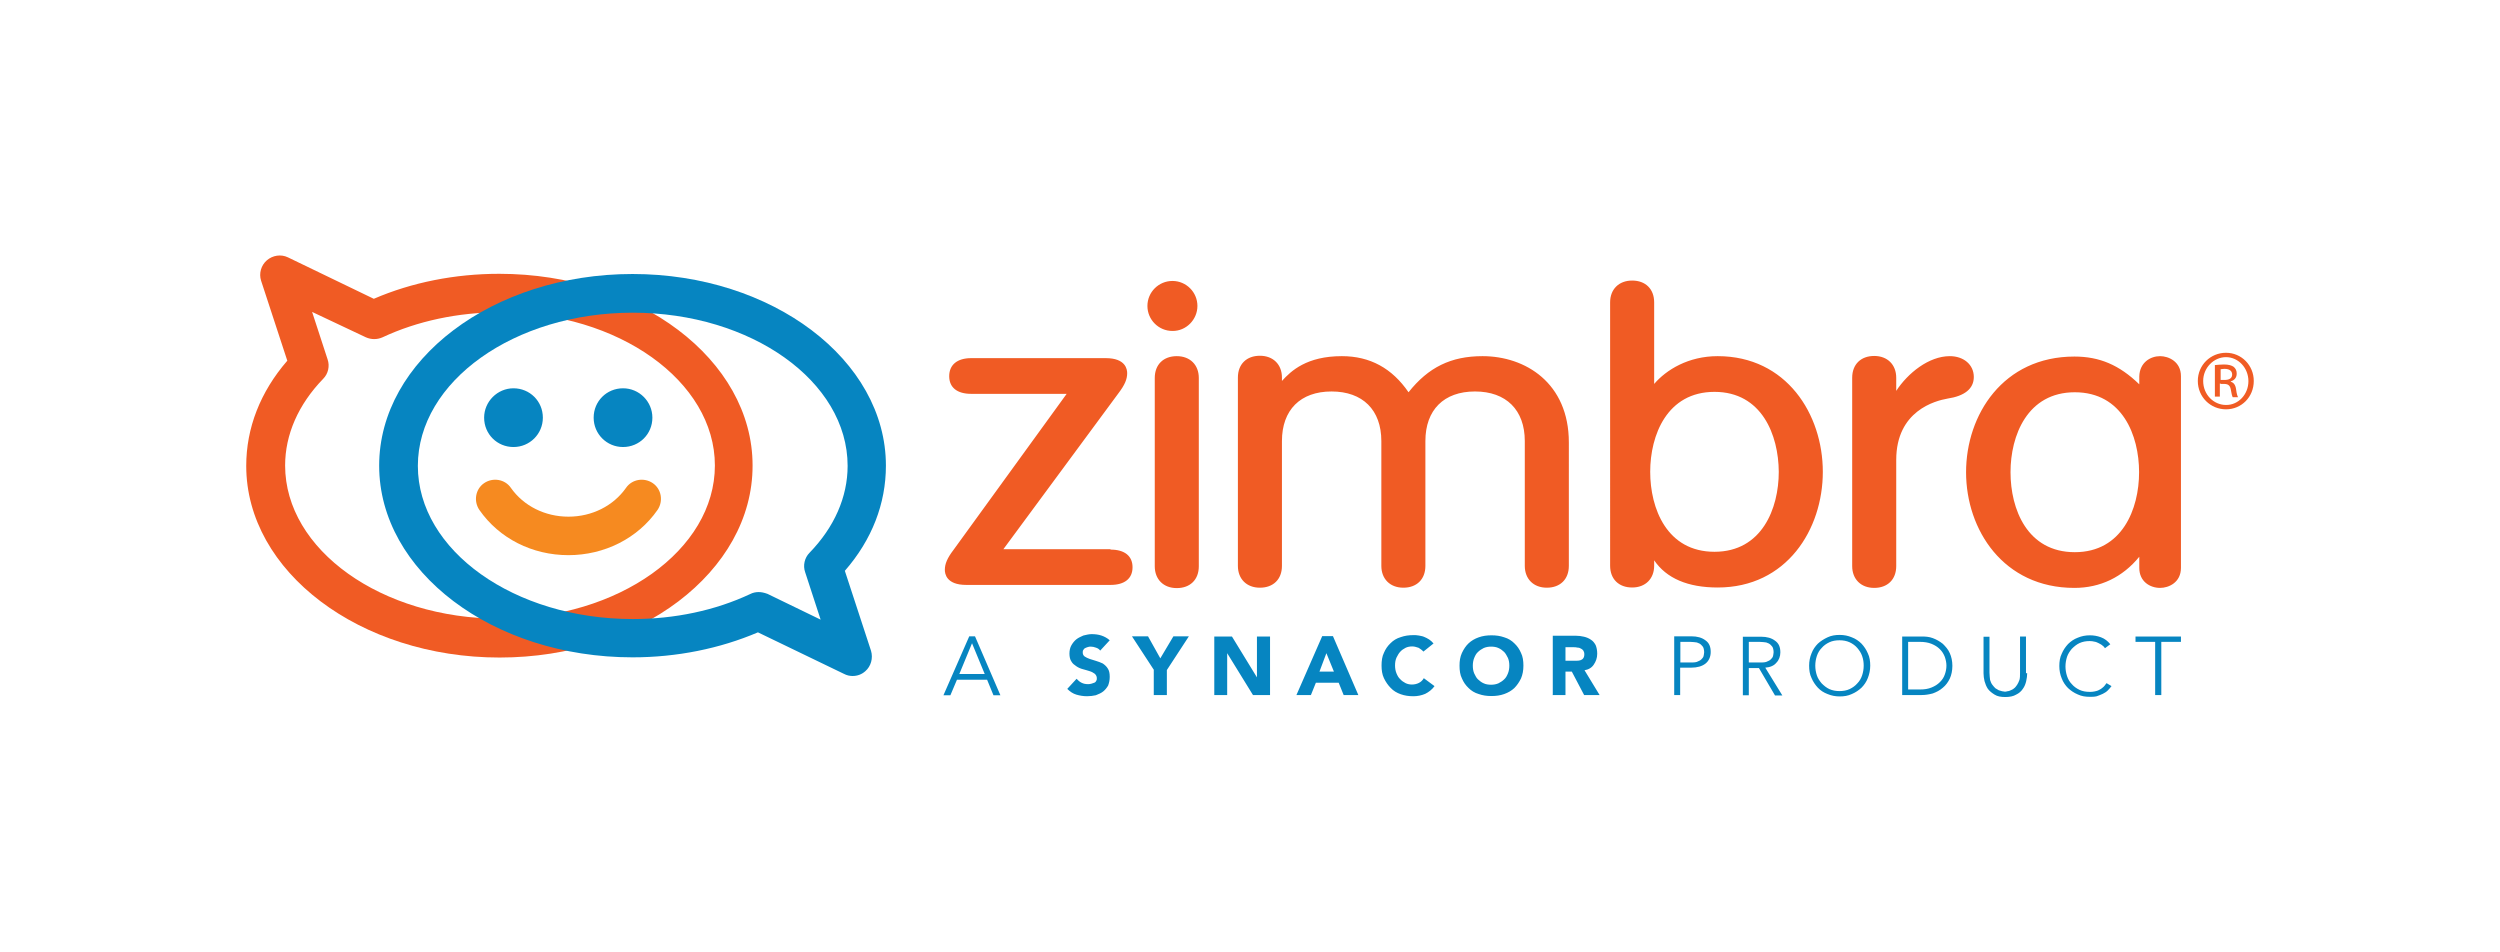 <?xml version="1.0" encoding="utf-8"?>
<!-- Generator: Adobe Illustrator 23.1.0, SVG Export Plug-In . SVG Version: 6.00 Build 0)  -->
<svg version="1.1" id="layer" xmlns="http://www.w3.org/2000/svg" xmlns:xlink="http://www.w3.org/1999/xlink" x="0px" y="0px"
	 viewBox="0 0 1260 480" style="enable-background:new 0 0 1260 480;" xml:space="preserve">
<style type="text/css">
	.st0{fill:#F68A20;}
	.st1{fill:#F05B24;}
	.st2{fill:#0685C1;}
</style>
<g>
	<path class="st0" d="M286.5,279.8c-18.2,0-34.9-8.4-44.9-22.8c-3-4.4-2-10.5,2.4-13.5c4.4-3,10.5-2,13.5,2.4
		c6.4,9.1,17.2,14.5,29,14.5c11.8,0,22.6-5.4,29-14.5c3-4.4,9.1-5.4,13.5-2.4c4.4,3,5.4,9.1,2.4,13.5
		C321.4,271.4,304.5,279.8,286.5,279.8"/>
	<path class="st1" d="M559.7,277c7.1,0,11.1,3.2,11.1,8.9s-4,8.9-11.1,8.9H487c-10.1,0-10.8-5.7-10.8-7.6c0-3,1.2-5.9,4.4-10.1
		l57-78.6h-48.1c-7.1,0-11.1-3.2-11.1-8.9c0-5.7,4-9.1,11.1-9.1h67.8c10.1,0,10.8,5.7,10.8,7.6c0,3-1.2,5.9-4.4,10.1l-58,78.6h54
		 M593.1,179.5c-6.7,0-11.1,4.2-11.1,11v94.9c0,6.6,4.4,11,11.1,11s11.1-4.2,11.1-11v-94.9C604.2,183.9,599.8,179.5,593.1,179.5
		 M747.2,179.5c-15.9,0-27.3,5.6-37.3,18.2c-8.3-12.1-19.4-18.2-33.6-18.2c-17.7,0-25.6,7.4-30.2,12.5v-1.7c0-6.6-4.4-11-11.1-11
		s-11.1,4.2-11.1,11v94.9c0,6.6,4.4,11,11.1,11s11.1-4.2,11.1-11v-62.9c0-15.7,9.3-25,25-25s25.1,9.3,25.1,25v62.9
		c0,6.6,4.4,11,11.1,11c6.7,0,11.1-4.2,11.1-11v-62.9c0-15.7,9.3-25,25-25c15.7,0,25.1,9.3,25.1,25v62.9c0,6.6,4.4,11,11.1,11
		s11.1-4.2,11.1-11V223C790.7,193,768.8,179.5,747.2,179.5 M865.7,179.5c34.7,0,53,29.3,53,58.3c0,29-18.2,58.3-53,58.3
		c-15,0-25.8-4.6-32-13.7v2.7c0,6.6-4.4,11-11.1,11s-11.1-4.2-11.1-11V152.4c0-6.6,4.4-11,11.1-11s11.1,4.2,11.1,11v41.1
		C839.8,186.4,850.9,179.5,865.7,179.5 M864.1,197.5c-23.9,0-32.4,21.8-32.4,40.3s8.4,40.3,32.4,40.3c23.9,0,32.4-21.8,32.4-40.3
		C896.4,219.3,888,197.5,864.1,197.5 M994.8,190c0-6.2-5.1-10.5-12.1-10.5c-10.6,0-21.2,8.6-27,17.5v-6.6c0-6.6-4.4-11-11.1-11
		s-11.1,4.2-11.1,11v94.9c0,6.6,4.4,11,11.1,11s11.1-4.2,11.1-11v-53.5c0-24.8,19.7-29.8,25.8-30.9
		C990.2,199.6,994.8,195.9,994.8,190 M1088.7,179.5c4.2,0,10.5,2.7,10.5,10.1v96.6c0,7.4-6.2,10.1-10.5,10.1
		c-5.1,0-10.5-3.2-10.5-10.1v-5.6c-8.4,10.3-19.7,15.7-32.7,15.7c-35.8,0-54.6-29.3-54.6-58.3s18.7-58.3,54.6-58.3
		c12.6,0,22.6,4.2,32.7,14v-4C1078.4,182.7,1083.8,179.5,1088.7,179.5 M1045.7,278.3c23.9,0,32.4-21.8,32.4-40.3
		s-8.4-40.3-32.4-40.3c-23.9,0-32.4,21.8-32.4,40.3C1013.3,256.6,1021.7,278.3,1045.7,278.3 M1121.9,177.8
		c-7.8,0-14.2,6.2-14.2,14.2c0,8.1,6.4,14.3,14.2,14.3s14-6.2,14-14.3C1135.9,184.1,1129.7,177.8,1121.9,177.8L1121.9,177.8z
		 M1121.9,180c6.2,0,11.3,5.4,11.3,12.1s-5.1,12.1-11.3,12c-6.2,0-11.5-5.2-11.5-12.1C1110.4,185.4,1115.7,180,1121.9,180
		L1121.9,180z M1119.2,193.5h1.7c2,0,3,0.7,3.4,2.7c0.3,2,0.7,3.5,1,4h2.7c-0.3-0.5-0.7-1.5-1-3.9c-0.3-2.4-1.3-3.5-2.7-3.9v-0.2
		c1.7-0.5,3-1.7,3-3.9c0-1.5-0.5-2.5-1.5-3.4c-1-0.7-2.5-1.2-4.9-1.2c-1.9,0-3.2,0.2-4.6,0.3v15.9h2.5v-6.6H1119.2z M1119.2,186.1
		c0.5,0,1-0.2,1.9-0.2c2.9,0,3.9,1.3,3.9,2.9c0,2-1.7,2.7-3.9,2.7h-1.9V186.1z M603.5,154.2c0-6.9-5.6-12.6-12.6-12.6
		c-6.9,0-12.6,5.6-12.6,12.6c0,6.9,5.6,12.6,12.6,12.6C597.8,166.9,603.5,161.1,603.5,154.2 M251.8,331.4
		c-70.3,0-127.7-43.3-127.7-96.6c0-19.1,7.1-37.3,20.7-53l-13.2-40.3c-1.2-3.7,0-7.8,2.9-10.3c2.9-2.5,7.1-3.2,10.6-1.5l43.3,20.9
		c19.2-8.3,41-12.6,63.2-12.6c70.3,0,127.7,43.3,127.7,96.6C379.4,288.1,322.1,331.4,251.8,331.4 M157.3,157.2l7.8,23.9
		c1.2,3.4,0.3,7.3-2.2,9.8c-12.6,13-19.2,28.2-19.2,43.7c0,42.5,48.6,77.2,108.3,77.2s108.3-34.6,108.3-77.2
		c0-42.5-48.6-77.2-108.3-77.2c-21.1,0-41.7,4.4-59.2,12.6c-2.7,1.2-5.7,1.2-8.4,0L157.3,157.2z"/>
	<path class="st2" d="M328.8,210.5c0,8.3-6.6,14.8-14.8,14.8s-14.8-6.6-14.8-14.8c0-8.3,6.6-14.8,14.8-14.8S328.8,202.4,328.8,210.5
		 M244,210.5c0,8.3,6.6,14.8,14.8,14.8s14.8-6.6,14.8-14.8c0-8.3-6.6-14.8-14.8-14.8C250.7,195.7,244,202.4,244,210.5 M429.7,340.7
		c2.4,0,4.6-0.8,6.4-2.4c2.9-2.5,4-6.6,2.9-10.3l-13.2-40.3c13.7-15.7,20.7-33.9,20.7-53c0-53.3-57.3-96.6-127.7-96.6
		s-127.7,43.3-127.7,96.6s57.3,96.6,127.7,96.6c22.3,0,44-4.4,63.2-12.6l43.3,20.9C426.8,340.4,428.3,340.7,429.7,340.7
		 M382.3,298.4c-1.3,0-2.9,0.3-4.2,1c-17.7,8.3-38.1,12.6-59.2,12.6c-59.7,0-108.3-34.6-108.3-77.2c0-42.5,48.6-77.2,108.3-77.2
		s108.3,34.6,108.3,77.2c0,15.7-6.7,30.9-19.2,43.8c-2.5,2.5-3.4,6.4-2.2,9.8l7.8,23.9l-26.8-13
		C385.1,298.7,383.8,298.4,382.3,298.4 M482.3,342.6h15.2l3.2,7.8h3.5l-12.8-29.7h-2.9l-13,29.7h3.5L482.3,342.6z M489.9,324.2
		l6.4,15.5h-12.8L489.9,324.2z M554.5,327.9c-0.5-0.7-1.2-1.2-2.2-1.5c-0.8-0.3-1.7-0.5-2.5-0.5c-0.5,0-1,0-1.5,0.2
		c-0.5,0.2-1,0.3-1.3,0.5c-0.5,0.2-0.8,0.5-1,1c-0.3,0.3-0.3,0.8-0.3,1.3c0,0.8,0.3,1.5,1,2c0.7,0.5,1.5,0.8,2.5,1.2
		c1,0.3,2.2,0.7,3.2,1c1.2,0.3,2.2,0.8,3.4,1.3c1,0.7,1.9,1.5,2.5,2.5c0.7,1,1,2.4,1,4.2c0,1.7-0.3,3-0.8,4.4
		c-0.7,1.2-1.5,2.2-2.5,3c-1,0.8-2.2,1.3-3.7,1.9c-1.3,0.3-2.9,0.5-4.4,0.5c-1.9,0-3.7-0.3-5.4-0.8s-3.2-1.5-4.6-2.9l4.7-5.1
		c0.7,0.8,1.5,1.5,2.5,2c1,0.5,2,0.7,3.2,0.7c0.5,0,1,0,1.7-0.2c0.5-0.2,1-0.3,1.5-0.5c0.5-0.2,0.8-0.5,1-1c0.3-0.3,0.3-0.8,0.3-1.3
		c0-0.8-0.3-1.5-1-2.2c-0.7-0.5-1.5-1-2.5-1.3c-1-0.3-2.2-0.7-3.4-1c-1.2-0.3-2.4-0.8-3.4-1.5c-1-0.7-1.9-1.3-2.5-2.4
		c-0.7-1-1-2.4-1-4c0-1.5,0.3-3,1-4.2c0.7-1.2,1.5-2.2,2.5-3s2.2-1.3,3.5-1.9c1.3-0.3,2.7-0.7,4.2-0.7c1.7,0,3.4,0.2,4.9,0.7
		c1.5,0.5,3,1.3,4.2,2.4L554.5,327.9z M581.6,337.7l-11.1-17h8.1l6.2,11.1l6.6-11.1h7.8l-11.1,17v12.6h-6.6v-12.6H581.6z M612,320.8
		h8.9l12.6,20.6l0,0v-20.6h6.6v29.5h-8.6l-13-21.1l0,0v21.1H612V320.8z M653.4,350.3h7.3l2.5-6.2h11.5l2.5,6.2h7.4l-12.8-29.7h-5.4
		L653.4,350.3z M672.3,338.5h-7.3l3.5-9.3L672.3,338.5z M717.4,328.4c-0.7-0.8-1.5-1.3-2.4-1.9c-1-0.3-2-0.7-3.2-0.7
		s-2.4,0.2-3.4,0.7c-1,0.5-2,1.2-2.7,2c-0.8,0.8-1.3,1.9-1.9,3c-0.5,1.2-0.7,2.4-0.7,3.9c0,1.3,0.2,2.7,0.7,3.9c0.5,1.2,1,2.2,1.9,3
		c0.7,0.8,1.7,1.5,2.7,2c1,0.5,2.2,0.7,3.2,0.7c1.3,0,2.5-0.3,3.5-0.8c1-0.5,1.9-1.3,2.5-2.4l5.4,4c-1.2,1.7-2.9,3-4.7,3.9
		c-1.9,0.8-3.9,1.2-5.9,1.2c-2.4,0-4.4-0.3-6.4-1c-2-0.7-3.7-1.7-5.1-3.2c-1.3-1.3-2.5-3-3.4-4.9s-1.2-4-1.2-6.4s0.3-4.6,1.2-6.4
		c0.8-1.9,1.9-3.5,3.4-4.9c1.3-1.3,3-2.4,5.1-3c2-0.7,4-1,6.4-1c0.8,0,1.7,0,2.7,0.2c0.8,0.2,1.9,0.3,2.7,0.7
		c0.8,0.3,1.7,0.8,2.5,1.3c0.8,0.5,1.5,1.2,2.2,2L717.4,328.4z M735.6,335.5c0,2.4,0.3,4.6,1.2,6.4c0.8,1.9,1.9,3.5,3.4,4.9
		c1.3,1.3,3,2.4,5.1,3c2,0.7,4,1,6.4,1c2.4,0,4.4-0.3,6.4-1c2-0.7,3.7-1.7,5.1-3c1.3-1.3,2.5-3,3.4-4.9c0.8-1.9,1.2-4,1.2-6.4
		s-0.3-4.6-1.2-6.4c-0.8-1.9-1.9-3.5-3.4-4.9c-1.3-1.3-3-2.4-5.1-3c-2-0.7-4-1-6.4-1s-4.4,0.3-6.4,1c-2,0.7-3.7,1.7-5.1,3
		s-2.5,3-3.4,4.9C735.9,331.1,735.6,333.1,735.6,335.5 M742.3,335.5c0-1.3,0.2-2.7,0.7-3.9c0.5-1.2,1-2.2,1.9-3
		c0.8-0.8,1.9-1.5,2.9-2c1.2-0.5,2.4-0.7,3.7-0.7s2.7,0.2,3.7,0.7c1.2,0.5,2,1.2,2.9,2c0.8,0.8,1.3,1.9,1.9,3
		c0.5,1.2,0.7,2.4,0.7,3.9c0,1.3-0.2,2.7-0.7,3.9c-0.5,1.2-1,2.2-1.9,3c-0.8,0.8-1.9,1.5-2.9,2c-1.2,0.5-2.4,0.7-3.7,0.7
		s-2.7-0.2-3.7-0.7c-1.2-0.5-2-1.2-2.9-2s-1.3-1.9-1.9-3C742.5,338.2,742.3,337,742.3,335.5 M782.4,350.3h6.6v-11.8h3.2l6.2,11.8
		h7.8l-7.6-12.5c2-0.3,3.7-1.3,4.7-2.9c1-1.5,1.7-3.2,1.7-5.4c0-1.7-0.3-3.2-0.8-4.4c-0.7-1.2-1.3-2-2.4-2.7c-1-0.7-2.2-1.2-3.5-1.5
		c-1.3-0.3-2.7-0.5-4.2-0.5h-11.5v29.8H782.4z M789,326.2h4.2c0.5,0,1.2,0,1.9,0.2c0.7,0,1.2,0.2,1.7,0.5c0.5,0.2,0.8,0.5,1.2,1
		c0.3,0.5,0.5,1,0.5,1.9c0,0.8-0.2,1.5-0.5,1.9c-0.3,0.5-0.8,0.8-1.3,1c-0.5,0.2-1.2,0.3-1.9,0.3s-1.3,0-1.9,0H789L789,326.2
		L789,326.2z M843.8,350.3h3v-13.8h5.6c3,0,5.4-0.7,7.1-2c1.7-1.3,2.7-3.4,2.7-5.9c0-2.7-0.8-4.6-2.7-5.9c-1.7-1.3-4-2-7.1-2h-8.6
		L843.8,350.3L843.8,350.3z M846.9,323.5h4.9c1.3,0,2.5,0.2,3.4,0.3c1,0.3,1.7,0.7,2.2,1.2c0.5,0.5,1,1,1.2,1.7
		c0.2,0.7,0.3,1.3,0.3,2c0,0.7-0.2,1.3-0.3,2c-0.2,0.7-0.7,1.2-1.2,1.7c-0.5,0.5-1.3,0.8-2.2,1.2c-1,0.3-2,0.3-3.4,0.3h-4.9V323.5z
		 M881.4,336.7h5.1l8.1,13.8h3.7l-8.6-14c2.5-0.2,4.4-1,5.6-2.5c1.3-1.3,2-3.2,2-5.2c0-2.7-0.8-4.6-2.7-5.9c-1.7-1.3-4-2-7.1-2h-9.1
		v29.5h3L881.4,336.7L881.4,336.7z M881.4,323.5h5.4c1.3,0,2.5,0.2,3.4,0.3c1,0.3,1.7,0.7,2.2,1.2s1,1,1.2,1.7
		c0.2,0.7,0.3,1.3,0.3,2c0,0.7-0.2,1.3-0.3,2c-0.2,0.7-0.7,1.2-1.2,1.7c-0.5,0.5-1.3,0.8-2.2,1.2c-1,0.3-2,0.3-3.4,0.3h-5.4V323.5z
		 M942.6,335.5c0-2.2-0.3-4.4-1.2-6.2c-0.8-1.9-1.9-3.5-3.2-4.9c-1.3-1.3-3-2.5-4.9-3.2c-1.9-0.8-3.9-1.2-6.1-1.2
		c-2.2,0-4.2,0.3-6.1,1.2s-3.5,1.9-4.9,3.2c-1.3,1.3-2.5,3-3.2,4.9c-0.8,1.9-1.2,4-1.2,6.2c0,2.2,0.3,4.4,1.2,6.2
		c0.8,1.9,1.9,3.5,3.2,4.9s3,2.5,4.9,3.2c1.9,0.8,3.9,1.2,6.1,1.2s4.2-0.3,6.1-1.2c1.9-0.8,3.5-1.9,4.9-3.2c1.3-1.3,2.5-3,3.2-4.9
		C942.1,339.9,942.6,337.8,942.6,335.5 M939.3,335.5c0,1.7-0.3,3.4-0.8,4.9c-0.5,1.5-1.3,2.9-2.4,4c-1,1.2-2.4,2.2-3.9,2.9
		c-1.5,0.7-3.2,1-5.1,1s-3.5-0.3-5.1-1c-1.5-0.7-2.7-1.7-3.9-2.9c-1-1.2-1.9-2.5-2.4-4c-0.5-1.5-0.8-3.2-0.8-4.9
		c0-1.7,0.3-3.4,0.8-4.9c0.5-1.5,1.3-2.9,2.4-4c1-1.2,2.4-2.2,3.9-2.9c1.5-0.7,3.2-1,5.1-1s3.5,0.3,5.1,1c1.5,0.7,2.9,1.7,3.9,2.9
		s1.9,2.5,2.4,4C939.1,332.3,939.3,333.8,939.3,335.5 M958.7,350.3h9.8c1.9,0,3.7-0.3,5.6-0.8c1.9-0.7,3.5-1.5,5.1-2.9
		c1.5-1.2,2.7-2.9,3.5-4.6c0.8-1.7,1.3-4,1.3-6.4c0-2.5-0.5-4.6-1.3-6.4c-0.8-1.9-2.2-3.4-3.5-4.7c-1.5-1.2-3.2-2.2-5.1-2.9
		c-1.9-0.7-3.7-0.8-5.6-0.8h-9.8V350.3z M961.7,323.5h5.9c2.2,0,4.2,0.3,5.9,1c1.7,0.7,3,1.5,4.2,2.7c1.2,1.2,1.9,2.4,2.5,3.9
		c0.5,1.5,0.8,2.9,0.8,4.4c0,1.5-0.3,3-0.8,4.4c-0.5,1.5-1.3,2.7-2.5,3.9c-1.2,1.2-2.5,2-4.2,2.7c-1.7,0.7-3.5,1-5.9,1h-5.9V323.5z
		 M1021.7,339.4c0,1.2-0.2,2.5-0.5,3.9c-0.3,1.3-0.8,2.7-1.7,3.9c-0.8,1.2-1.9,2.2-3.4,2.9c-1.3,0.8-3.2,1.2-5.4,1.2s-4-0.3-5.4-1.2
		c-1.3-0.8-2.5-1.7-3.4-2.9c-0.8-1.2-1.3-2.5-1.7-3.9c-0.3-1.3-0.5-2.7-0.5-3.9v-18.5h3V339c0,1.3,0.2,2.7,0.3,3.7
		c0.3,1,0.7,1.9,1.2,2.5c0.5,0.7,1,1.2,1.5,1.7c0.5,0.3,1.2,0.7,1.7,1c0.5,0.2,1.2,0.3,1.7,0.5c0.5,0,1,0.2,1.3,0.2s0.8,0,1.3-0.2
		c0.5,0,1.2-0.2,1.7-0.5c0.5-0.2,1.2-0.5,1.7-1c0.5-0.3,1-1,1.5-1.7c0.5-0.7,0.8-1.5,1.2-2.5c0.3-1,0.3-2.2,0.3-3.7v-18.2h3v18.5
		H1021.7z M1064.2,345.8c-0.5,0.7-1.2,1.5-1.9,2.2c-0.7,0.7-1.5,1.2-2.5,1.7c-1,0.5-2,0.8-3,1.2c-1.2,0.3-2.2,0.3-3.5,0.3
		c-2.2,0-4.2-0.3-6.1-1.2c-1.9-0.8-3.5-1.9-4.9-3.2c-1.3-1.3-2.5-3-3.2-4.9c-0.8-1.9-1.2-4-1.2-6.2c0-2.2,0.3-4.4,1.2-6.2
		c0.8-1.9,1.9-3.5,3.2-4.9c1.3-1.3,3-2.5,4.9-3.2c1.9-0.8,3.9-1.2,6.1-1.2c1.9,0,3.7,0.3,5.6,1c1.9,0.7,3.4,1.9,4.7,3.5l-2.7,2
		c-0.3-0.5-0.7-1-1.2-1.3c-0.5-0.5-1.2-0.8-1.9-1.2c-0.7-0.3-1.3-0.7-2.2-0.8c-0.8-0.2-1.5-0.3-2.4-0.3c-1.9,0-3.5,0.3-5.1,1
		c-1.5,0.7-2.7,1.7-3.9,2.9c-1,1.2-1.9,2.5-2.4,4s-0.8,3.2-0.8,4.9c0,1.7,0.3,3.4,0.8,4.9s1.3,2.9,2.4,4c1,1.2,2.4,2.2,3.9,2.9
		c1.5,0.7,3.2,1,5.1,1c0.8,0,1.5,0,2.4-0.2c0.8-0.2,1.5-0.3,2.2-0.7c0.7-0.3,1.5-0.8,2-1.3c0.7-0.5,1.2-1.3,1.9-2.2L1064.2,345.8z
		 M1089.2,350.3h-3v-26.8h-9.9v-2.7h22.9v2.7h-9.9V350.3L1089.2,350.3z"/>
</g>
</svg>
